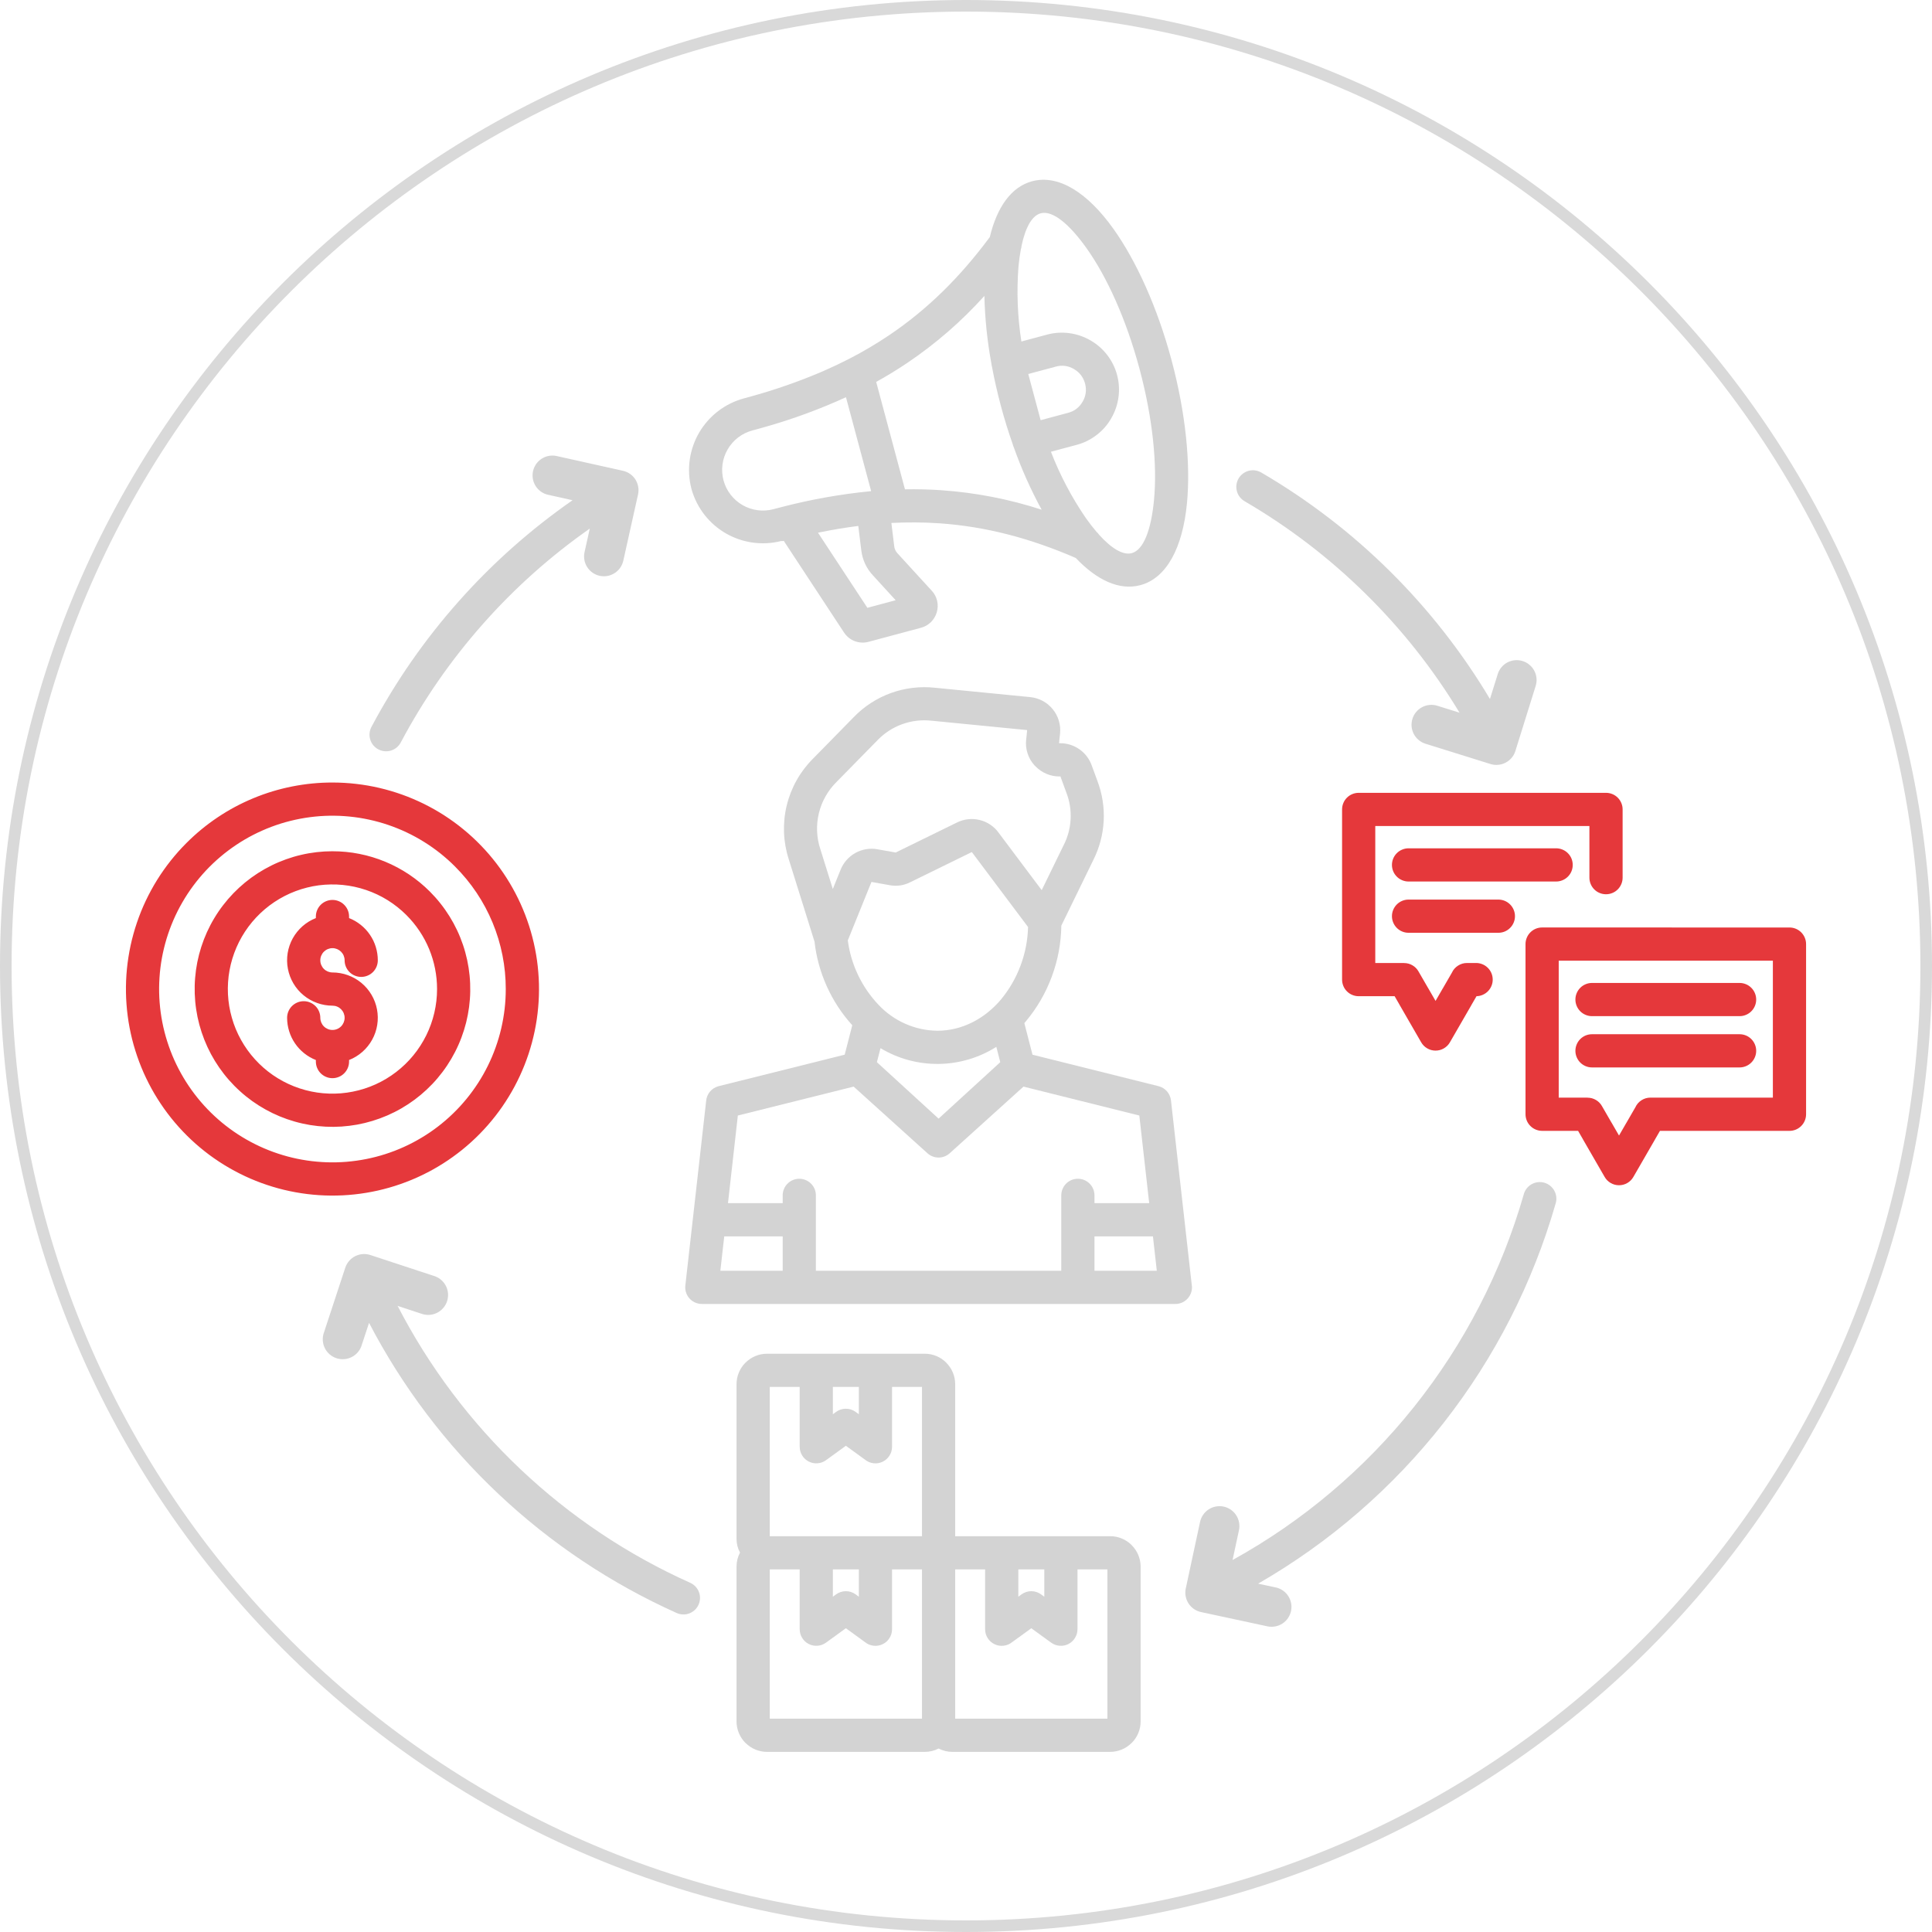 <svg xmlns="http://www.w3.org/2000/svg" xmlns:xlink="http://www.w3.org/1999/xlink" width="500" zoomAndPan="magnify" viewBox="0 0 375 375" height="500" preserveAspectRatio="xMidYMid meet" version="1.0"><defs><clipPath id="aa5718b605"><path d="M 187.5 0 C 83.945 0 0 83.945 0 187.5 C 0 291.055 83.945 375 187.5 375 C 291.055 375 375 291.055 375 187.5 C 375 83.945 291.055 0 187.5 0 Z M 187.5 0 " clip-rule="nonzero"/></clipPath><clipPath id="6d148a6437"><path d="M 62 34.914 L 303 34.914 L 303 340.164 L 62 340.164 Z M 62 34.914 " clip-rule="nonzero"/></clipPath><clipPath id="3b41879c96"><path d="M 24.305 151 L 350.555 151 L 350.555 233 L 24.305 233 Z M 24.305 151 " clip-rule="nonzero"/></clipPath></defs><g clip-path="url(#aa5718b605)"><path stroke-linecap="butt" transform="matrix(0.75, 0, 0, 0.75, 0, 0)" fill="none" stroke-linejoin="miter" d="M 250 0 C 111.927 0 -0 111.927 -0 250 C -0 388.073 111.927 500 250 500 C 388.073 500 500 388.073 500 250 C 500 111.927 388.073 0 250 0 Z M 250 0 " stroke="#d9d9d9" stroke-width="6" stroke-opacity="1" stroke-miterlimit="4"/></g><g clip-path="url(#6d148a6437)"><path fill="#d3d3d3" d="M 77.836 144.023 C 77.641 144.418 77.383 144.754 77.051 145.039 C 76.723 145.324 76.352 145.535 75.934 145.672 C 75.52 145.805 75.094 145.852 74.66 145.812 C 74.227 145.777 73.816 145.656 73.43 145.449 C 73.047 145.246 72.715 144.973 72.441 144.637 C 72.168 144.297 71.969 143.918 71.848 143.5 C 71.727 143.082 71.691 142.656 71.742 142.223 C 71.793 141.789 71.93 141.383 72.145 141.004 C 76.812 132.246 82.438 124.152 89.027 116.73 C 95.617 109.309 102.988 102.766 111.133 97.094 L 106.352 96.031 C 105.855 95.914 105.402 95.711 104.988 95.418 C 104.578 95.121 104.234 94.762 103.965 94.332 C 103.695 93.902 103.516 93.438 103.426 92.938 C 103.34 92.438 103.352 91.941 103.461 91.445 C 103.57 90.953 103.77 90.496 104.059 90.078 C 104.348 89.664 104.707 89.316 105.133 89.043 C 105.559 88.766 106.02 88.582 106.52 88.488 C 107.02 88.398 107.516 88.402 108.012 88.508 L 120.914 91.379 C 121.41 91.488 121.871 91.691 122.289 91.984 C 122.707 92.277 123.055 92.637 123.328 93.066 C 123.605 93.5 123.785 93.965 123.875 94.469 C 123.965 94.973 123.953 95.473 123.844 95.973 L 120.973 108.871 C 120.855 109.367 120.652 109.82 120.359 110.234 C 120.066 110.645 119.703 110.988 119.273 111.258 C 118.844 111.527 118.379 111.707 117.879 111.797 C 117.383 111.883 116.883 111.871 116.387 111.762 C 115.895 111.652 115.438 111.453 115.02 111.164 C 114.605 110.875 114.258 110.516 113.984 110.09 C 113.707 109.664 113.523 109.203 113.43 108.703 C 113.34 108.203 113.344 107.707 113.449 107.211 L 114.477 102.598 C 106.824 107.961 99.898 114.145 93.707 121.145 C 87.516 128.148 82.223 135.773 77.836 144.023 Z M 70.227 261.031 C 70.156 261.281 70.059 261.523 69.938 261.754 C 69.816 261.98 69.676 262.199 69.512 262.398 C 69.348 262.602 69.164 262.785 68.965 262.949 C 68.762 263.113 68.547 263.254 68.316 263.375 C 68.086 263.496 67.848 263.594 67.598 263.668 C 67.352 263.738 67.094 263.789 66.836 263.809 C 66.578 263.832 66.32 263.828 66.062 263.797 C 65.805 263.766 65.551 263.711 65.305 263.629 C 65.059 263.547 64.82 263.441 64.598 263.312 C 64.371 263.184 64.16 263.035 63.965 262.863 C 63.77 262.691 63.594 262.504 63.438 262.297 C 63.277 262.09 63.145 261.871 63.031 261.637 C 62.918 261.402 62.828 261.16 62.766 260.906 C 62.703 260.656 62.664 260.398 62.652 260.141 C 62.641 259.883 62.652 259.625 62.691 259.367 C 62.73 259.109 62.797 258.859 62.887 258.617 L 67.016 246.062 C 67.176 245.578 67.426 245.141 67.758 244.75 C 68.094 244.363 68.488 244.051 68.945 243.82 C 69.402 243.59 69.887 243.457 70.398 243.418 C 70.91 243.379 71.41 243.441 71.895 243.602 L 84.449 247.73 C 84.918 247.906 85.34 248.16 85.707 248.496 C 86.078 248.836 86.371 249.227 86.59 249.68 C 86.805 250.129 86.93 250.605 86.965 251.105 C 86.996 251.602 86.934 252.09 86.777 252.566 C 86.621 253.043 86.383 253.469 86.059 253.852 C 85.734 254.234 85.352 254.543 84.91 254.777 C 84.469 255.008 83.996 255.152 83.5 255.203 C 83.004 255.254 82.512 255.211 82.031 255.07 L 77.176 253.473 C 80.234 259.391 83.762 265.008 87.766 270.328 C 91.766 275.648 96.184 280.594 101.02 285.172 C 105.855 289.746 111.043 293.887 116.574 297.59 C 122.109 301.293 127.914 304.504 133.988 307.23 C 134.375 307.406 134.711 307.648 135.004 307.957 C 135.293 308.266 135.512 308.617 135.664 309.016 C 135.816 309.41 135.883 309.82 135.871 310.246 C 135.859 310.672 135.766 311.074 135.594 311.465 C 135.422 311.852 135.18 312.191 134.871 312.484 C 134.566 312.773 134.215 312.996 133.816 313.152 C 133.422 313.305 133.012 313.375 132.586 313.363 C 132.164 313.355 131.758 313.266 131.367 313.094 C 124.992 310.234 118.898 306.863 113.09 302.984 C 107.277 299.102 101.828 294.766 96.746 289.973 C 91.66 285.18 87.012 279.996 82.797 274.422 C 78.582 268.848 74.859 262.961 71.633 256.766 Z M 247.652 308.125 C 248.148 308.238 248.605 308.438 249.023 308.73 C 249.438 309.02 249.785 309.379 250.059 309.809 C 250.332 310.234 250.516 310.699 250.609 311.199 C 250.699 311.699 250.695 312.199 250.59 312.695 C 250.484 313.191 250.285 313.652 250 314.07 C 249.715 314.492 249.359 314.84 248.934 315.121 C 248.508 315.398 248.047 315.586 247.547 315.684 C 247.047 315.781 246.551 315.781 246.051 315.68 L 233.129 312.902 C 232.629 312.797 232.168 312.598 231.746 312.309 C 231.324 312.02 230.973 311.66 230.695 311.23 C 230.414 310.801 230.23 310.336 230.137 309.832 C 230.043 309.328 230.047 308.828 230.156 308.328 L 232.93 295.406 C 233.035 294.906 233.234 294.445 233.523 294.023 C 233.812 293.602 234.172 293.25 234.602 292.973 C 235.031 292.691 235.496 292.504 236 292.41 C 236.504 292.32 237.008 292.324 237.508 292.43 C 238.008 292.535 238.469 292.734 238.891 293.023 C 239.312 293.312 239.664 293.672 239.941 294.102 C 240.223 294.531 240.406 295 240.5 295.5 C 240.594 296.004 240.59 296.508 240.484 297.008 L 239.238 302.801 C 242.633 300.922 245.926 298.883 249.121 296.684 C 252.316 294.484 255.395 292.133 258.355 289.629 C 261.32 287.125 264.152 284.484 266.855 281.703 C 269.559 278.918 272.121 276.012 274.539 272.98 C 276.953 269.945 279.219 266.801 281.328 263.547 C 283.434 260.289 285.379 256.938 287.156 253.492 C 288.938 250.047 290.543 246.52 291.977 242.918 C 293.406 239.312 294.66 235.645 295.734 231.918 C 295.836 231.492 296.016 231.102 296.277 230.746 C 296.539 230.395 296.859 230.105 297.238 229.883 C 297.617 229.66 298.023 229.523 298.461 229.465 C 298.898 229.41 299.328 229.445 299.75 229.562 C 300.172 229.684 300.555 229.883 300.895 230.16 C 301.238 230.438 301.512 230.77 301.715 231.156 C 301.922 231.547 302.043 231.961 302.078 232.398 C 302.117 232.836 302.062 233.262 301.926 233.68 C 300.82 237.527 299.531 241.309 298.059 245.031 C 296.59 248.754 294.945 252.395 293.125 255.961 C 291.305 259.523 289.316 262.992 287.164 266.363 C 285.008 269.734 282.699 272.996 280.23 276.148 C 277.762 279.297 275.148 282.324 272.391 285.223 C 269.633 288.121 266.742 290.883 263.719 293.504 C 260.695 296.125 257.555 298.594 254.293 300.914 C 251.031 303.234 247.664 305.391 244.199 307.387 L 247.652 308.129 Z M 290.703 130.848 C 290.855 130.355 291.098 129.918 291.426 129.523 C 291.75 129.129 292.141 128.812 292.594 128.574 C 293.051 128.34 293.531 128.195 294.039 128.148 C 294.551 128.102 295.051 128.156 295.539 128.309 C 296.027 128.461 296.469 128.699 296.859 129.027 C 297.254 129.355 297.57 129.746 297.809 130.199 C 298.047 130.652 298.188 131.133 298.234 131.645 C 298.281 132.152 298.227 132.652 298.074 133.141 L 294.137 145.758 C 293.988 146.246 293.746 146.688 293.418 147.082 C 293.09 147.473 292.699 147.789 292.246 148.027 C 291.793 148.266 291.312 148.406 290.805 148.453 C 290.293 148.5 289.793 148.449 289.305 148.297 L 276.688 144.359 C 276.199 144.207 275.758 143.965 275.367 143.637 C 274.973 143.312 274.656 142.922 274.418 142.469 C 274.18 142.016 274.039 141.531 273.992 141.023 C 273.945 140.512 274 140.016 274.152 139.523 C 274.305 139.035 274.543 138.594 274.871 138.203 C 275.199 137.809 275.59 137.492 276.043 137.254 C 276.496 137.016 276.977 136.875 277.488 136.828 C 277.996 136.781 278.496 136.836 278.984 136.988 L 283.297 138.332 C 278.172 129.867 272.086 122.164 265.035 115.227 C 257.984 108.285 250.188 102.32 241.645 97.328 C 241.266 97.121 240.938 96.844 240.668 96.504 C 240.395 96.164 240.203 95.781 240.086 95.363 C 239.969 94.945 239.938 94.52 239.996 94.086 C 240.051 93.656 240.188 93.25 240.406 92.875 C 240.629 92.5 240.91 92.184 241.258 91.922 C 241.609 91.66 241.992 91.477 242.414 91.371 C 242.84 91.27 243.266 91.25 243.695 91.316 C 244.125 91.387 244.523 91.535 244.895 91.766 C 249.434 94.418 253.793 97.352 257.965 100.555 C 262.137 103.758 266.09 107.211 269.824 110.914 C 273.562 114.617 277.051 118.543 280.293 122.684 C 283.535 126.828 286.504 131.156 289.199 135.672 L 290.707 130.848 Z M 173.145 269.203 L 173.145 280.816 C 173.145 281.438 172.98 282.008 172.648 282.535 C 172.32 283.059 171.871 283.457 171.312 283.723 C 170.754 283.992 170.164 284.09 169.547 284.016 C 168.93 283.941 168.379 283.711 167.898 283.32 L 164.184 280.625 L 160.328 283.422 C 159.84 283.777 159.293 283.977 158.688 284.023 C 158.086 284.07 157.516 283.957 156.977 283.684 C 156.438 283.406 156.012 283.012 155.695 282.496 C 155.379 281.98 155.223 281.422 155.223 280.816 L 155.215 280.816 L 155.215 269.203 L 149.41 269.203 L 149.41 298.176 L 178.957 298.176 L 178.957 269.203 Z M 161.66 269.203 L 166.703 269.203 L 166.703 274.5 L 166.07 274.043 C 165.789 273.84 165.488 273.688 165.156 273.582 C 164.828 273.48 164.492 273.43 164.148 273.434 C 163.805 273.438 163.469 273.492 163.141 273.605 C 162.816 273.715 162.516 273.875 162.238 274.082 L 161.66 274.504 Z M 143.637 301.355 C 143.188 300.531 142.965 299.648 142.961 298.711 L 142.961 268.664 C 142.961 267.883 143.113 267.129 143.414 266.406 C 143.715 265.684 144.141 265.043 144.695 264.492 L 144.703 264.496 C 145.254 263.941 145.891 263.516 146.613 263.211 C 147.336 262.91 148.09 262.758 148.871 262.758 L 179.492 262.758 C 180.277 262.758 181.031 262.906 181.754 263.207 C 182.477 263.508 183.113 263.934 183.668 264.488 L 183.668 264.504 C 184.223 265.055 184.648 265.691 184.949 266.41 C 185.25 267.133 185.398 267.883 185.402 268.664 L 185.402 298.176 L 215.484 298.176 C 216.27 298.176 217.023 298.324 217.746 298.625 C 218.469 298.926 219.109 299.352 219.66 299.906 L 219.66 299.922 C 220.215 300.473 220.641 301.105 220.941 301.828 C 221.242 302.551 221.395 303.301 221.395 304.082 L 221.395 334.129 C 221.395 334.914 221.242 335.664 220.945 336.391 C 220.645 337.113 220.215 337.75 219.66 338.305 L 219.656 338.297 C 219.102 338.852 218.465 339.281 217.742 339.582 C 217.02 339.883 216.27 340.035 215.484 340.039 L 184.863 340.039 C 183.914 340.039 183.02 339.82 182.18 339.387 C 181.336 339.82 180.441 340.039 179.492 340.039 L 148.871 340.039 C 148.09 340.035 147.336 339.883 146.613 339.582 C 145.891 339.281 145.254 338.852 144.703 338.297 L 144.695 338.305 C 144.141 337.75 143.715 337.113 143.414 336.391 C 143.113 335.664 142.961 334.914 142.961 334.129 L 142.961 304.082 C 142.961 303.117 143.188 302.207 143.637 301.355 Z M 173.145 304.617 L 173.145 316.234 C 173.145 316.855 172.98 317.43 172.648 317.953 C 172.32 318.477 171.871 318.875 171.312 319.141 C 170.754 319.41 170.164 319.508 169.547 319.434 C 168.93 319.363 168.379 319.129 167.898 318.738 L 164.184 316.039 L 160.328 318.836 C 159.836 319.191 159.293 319.391 158.688 319.438 C 158.086 319.484 157.516 319.371 156.977 319.098 C 156.438 318.824 156.012 318.426 155.695 317.91 C 155.379 317.395 155.223 316.836 155.223 316.23 L 155.215 316.23 L 155.215 304.617 L 149.41 304.617 L 149.41 333.59 L 178.957 333.59 L 178.957 304.617 Z M 161.66 304.617 L 161.66 309.918 L 162.242 309.5 C 162.516 309.293 162.816 309.133 163.145 309.02 C 163.469 308.91 163.805 308.852 164.152 308.848 C 164.496 308.844 164.832 308.895 165.16 309 C 165.488 309.105 165.793 309.258 166.074 309.461 L 166.703 309.918 L 166.703 304.617 Z M 197.656 304.617 L 197.656 309.918 L 198.285 309.461 C 198.566 309.258 198.871 309.105 199.199 309 C 199.527 308.895 199.863 308.844 200.207 308.848 C 200.555 308.852 200.891 308.91 201.215 309.02 C 201.543 309.133 201.844 309.293 202.117 309.5 L 202.699 309.918 L 202.699 304.617 Z M 209.141 304.617 L 209.141 316.234 L 209.137 316.234 C 209.137 316.84 208.977 317.398 208.66 317.914 C 208.348 318.43 207.918 318.824 207.379 319.102 C 206.84 319.375 206.27 319.488 205.668 319.441 C 205.066 319.395 204.52 319.195 204.031 318.84 L 200.176 316.043 L 196.461 318.738 C 195.977 319.129 195.426 319.363 194.809 319.434 C 194.191 319.508 193.605 319.41 193.043 319.141 C 192.484 318.875 192.039 318.477 191.707 317.953 C 191.375 317.43 191.211 316.855 191.211 316.234 L 191.211 304.621 L 185.402 304.621 L 185.402 333.594 L 214.949 333.594 L 214.949 304.617 Z M 198.25 66.285 L 203.254 64.941 C 204.672 64.566 206.105 64.473 207.562 64.668 C 209.016 64.863 210.375 65.328 211.645 66.062 L 211.652 66.07 L 211.652 66.062 C 212.926 66.793 214.012 67.742 214.91 68.906 C 215.805 70.07 216.445 71.359 216.824 72.777 L 216.824 72.785 C 217.203 74.203 217.293 75.637 217.098 77.09 C 216.902 78.539 216.438 79.902 215.703 81.168 L 215.695 81.176 L 215.703 81.18 C 214.973 82.453 214.023 83.535 212.859 84.43 C 211.695 85.324 210.406 85.965 208.988 86.344 L 203.984 87.684 C 205.75 92.25 208.016 96.551 210.785 100.586 C 211.469 101.547 212.148 102.422 212.812 103.203 C 213.012 103.379 213.184 103.574 213.328 103.789 C 215.754 106.473 217.98 107.816 219.68 107.363 C 221.957 106.75 223.441 102.855 223.992 97.051 C 224.637 90.273 223.77 81.316 221.227 71.773 C 221.191 71.664 221.164 71.559 221.141 71.449 C 218.57 61.918 214.848 53.723 210.898 48.176 C 207.516 43.426 204.281 40.789 202.004 41.402 C 200.305 41.855 199.047 44.137 198.289 47.676 C 198.27 47.934 198.219 48.184 198.141 48.43 C 197.953 49.438 197.801 50.535 197.688 51.715 C 197.309 56.594 197.496 61.453 198.25 66.289 Z M 196.797 86.875 C 198.273 91.035 200.07 95.055 202.184 98.93 C 195.848 96.875 189.355 95.613 182.707 95.152 C 180.387 94.992 178.035 94.934 175.652 94.977 L 170.066 74.129 C 172.156 72.973 174.16 71.746 176.09 70.449 C 181.613 66.727 186.609 62.387 191.07 57.438 C 191.176 61.855 191.629 66.234 192.43 70.578 C 192.445 70.77 192.48 70.961 192.531 71.145 L 192.547 71.211 C 193.012 73.691 193.586 76.227 194.273 78.797 L 194.277 78.812 C 194.969 81.391 195.742 83.879 196.582 86.266 L 196.598 86.328 C 196.648 86.516 196.715 86.695 196.797 86.871 Z M 204.918 71.16 C 206.156 70.828 207.328 70.984 208.438 71.621 L 208.438 71.629 C 209.504 72.238 210.215 73.137 210.57 74.312 C 210.59 74.402 210.613 74.488 210.641 74.57 C 210.922 75.766 210.758 76.895 210.145 77.957 L 210.141 77.957 C 209.504 79.07 208.566 79.793 207.328 80.125 L 201.988 81.559 L 199.586 72.594 L 204.922 71.164 Z M 200.34 35.18 C 205.492 33.801 211.148 37.441 216.137 44.449 C 220.531 50.625 224.637 59.609 227.406 69.941 L 227.41 69.961 C 230.172 80.277 231.109 90.105 230.391 97.652 C 229.574 106.211 226.496 112.199 221.344 113.578 C 217.289 114.664 212.914 112.633 208.805 108.301 C 199.988 104.484 191.383 102.195 182.285 101.57 C 179.195 101.363 176.105 101.344 173.016 101.508 L 173.559 105.953 C 173.609 106.516 173.828 107 174.215 107.41 L 180.855 114.664 C 181.375 115.223 181.723 115.875 181.898 116.621 C 182.066 117.367 182.043 118.109 181.828 118.848 C 181.609 119.582 181.23 120.219 180.684 120.758 L 180.625 120.812 C 180.09 121.316 179.465 121.664 178.754 121.852 L 168.594 124.574 C 168.148 124.695 167.695 124.746 167.234 124.723 C 166.773 124.703 166.328 124.605 165.898 124.441 C 165.469 124.277 165.074 124.051 164.715 123.758 C 164.359 123.469 164.055 123.129 163.805 122.742 L 152.121 104.969 L 151.953 105.016 L 151.609 105.016 C 150.715 105.238 149.809 105.379 148.887 105.43 C 147.965 105.48 147.047 105.445 146.133 105.32 C 145.219 105.195 144.328 104.984 143.453 104.688 C 142.582 104.391 141.742 104.016 140.941 103.559 C 140.141 103.102 139.391 102.57 138.691 101.969 C 137.992 101.367 137.359 100.703 136.785 99.98 C 136.215 99.258 135.719 98.484 135.293 97.664 C 134.871 96.844 134.531 95.992 134.27 95.109 C 134.227 94.98 134.191 94.848 134.164 94.715 C 133.941 93.812 133.805 92.895 133.758 91.961 C 133.711 91.031 133.754 90.102 133.887 89.18 C 134.02 88.258 134.242 87.355 134.551 86.473 C 134.859 85.594 135.246 84.75 135.719 83.945 C 136.191 83.141 136.738 82.391 137.355 81.691 C 137.973 80.992 138.652 80.359 139.395 79.793 C 140.133 79.227 140.922 78.738 141.758 78.324 C 142.594 77.91 143.461 77.582 144.363 77.336 L 144.887 77.195 L 144.91 77.188 L 145.41 77.051 L 145.453 77.039 L 145.812 76.938 L 145.93 76.906 C 150.469 75.648 154.906 74.102 159.246 72.266 L 159.309 72.234 L 159.391 72.203 L 159.68 72.078 L 159.836 72.008 L 159.98 71.945 L 160.023 71.926 C 161.629 71.227 163.18 70.488 164.684 69.715 C 164.785 69.656 164.891 69.605 164.996 69.555 C 167.59 68.219 170.094 66.734 172.516 65.109 C 180.078 60.023 186.391 53.734 192.117 46.023 C 193.512 40.211 196.281 36.266 200.34 35.176 Z M 169.09 95.336 L 164.203 77.102 C 159.164 79.402 153.984 81.309 148.66 82.824 L 148.473 82.875 L 148.098 82.984 L 147.914 83.035 L 147.727 83.09 L 147.688 83.102 L 147.539 83.141 L 147.16 83.246 L 147.102 83.266 L 146.594 83.402 L 146.582 83.406 L 146.574 83.406 L 146.023 83.555 C 145.523 83.691 145.039 83.871 144.574 84.102 C 144.109 84.332 143.672 84.605 143.258 84.922 C 142.848 85.238 142.469 85.594 142.129 85.984 C 141.785 86.375 141.484 86.793 141.227 87.246 C 140.965 87.695 140.754 88.164 140.586 88.656 C 140.418 89.148 140.301 89.652 140.234 90.168 C 140.164 90.68 140.148 91.199 140.184 91.715 C 140.215 92.234 140.301 92.742 140.434 93.246 C 140.57 93.746 140.754 94.23 140.984 94.695 C 141.215 95.16 141.488 95.598 141.805 96.008 C 142.121 96.418 142.477 96.793 142.867 97.137 C 143.258 97.477 143.676 97.777 144.125 98.039 C 144.574 98.297 145.047 98.512 145.539 98.676 C 146.027 98.844 146.531 98.961 147.047 99.031 C 147.559 99.098 148.078 99.117 148.594 99.082 C 149.113 99.051 149.621 98.969 150.125 98.836 L 150.129 98.836 L 150.316 98.785 L 150.438 98.75 L 150.504 98.734 L 150.691 98.684 C 150.945 98.617 151.199 98.551 151.449 98.488 L 151.637 98.438 C 157.336 96.949 163.113 95.918 168.977 95.344 L 169.012 95.34 L 169.086 95.332 Z M 166.594 102.086 C 164.051 102.406 161.441 102.844 158.77 103.395 L 168.359 117.977 L 173.848 116.504 L 169.484 111.734 C 168.16 110.324 167.387 108.656 167.164 106.73 L 166.594 102.082 Z M 199.547 179.938 L 188.66 165.422 L 188.637 165.395 C 188.621 165.395 188.602 165.398 188.586 165.406 L 176.672 171.242 C 175.41 171.875 174.086 172.066 172.699 171.816 L 169.195 171.191 C 169.18 171.188 169.16 171.188 169.145 171.191 C 169.145 171.191 169.145 171.199 169.133 171.223 L 164.559 182.531 C 164.867 184.875 165.527 187.109 166.543 189.242 C 167.559 191.371 168.879 193.297 170.5 195.012 C 171.984 196.594 173.719 197.828 175.703 198.707 C 177.688 199.582 179.766 200.039 181.938 200.066 C 186.715 200.066 191.066 197.773 194.242 194.059 C 195.891 192.07 197.172 189.863 198.078 187.445 C 198.988 185.023 199.477 182.523 199.547 179.938 Z M 158.098 182.773 C 158.441 185.797 159.238 188.691 160.488 191.461 C 161.742 194.234 163.387 196.746 165.426 199 L 163.953 204.715 L 139.488 210.824 C 139.164 210.906 138.855 211.039 138.57 211.215 C 138.281 211.395 138.031 211.613 137.812 211.871 C 137.594 212.129 137.422 212.414 137.293 212.727 C 137.164 213.039 137.086 213.363 137.062 213.699 L 134.527 236.195 C 134.504 236.328 134.488 236.461 134.48 236.594 L 133.023 249.523 C 132.977 249.949 133.012 250.367 133.133 250.773 C 133.25 251.184 133.445 251.555 133.711 251.891 C 133.977 252.223 134.297 252.492 134.672 252.695 C 135.047 252.902 135.445 253.027 135.867 253.074 C 135.984 253.086 136.102 253.094 136.223 253.094 L 136.223 253.098 L 228.137 253.098 C 228.562 253.098 228.973 253.02 229.371 252.855 C 229.766 252.691 230.113 252.457 230.414 252.156 C 230.719 251.852 230.949 251.504 231.113 251.109 C 231.277 250.715 231.359 250.305 231.359 249.875 C 231.359 249.688 231.344 249.504 231.309 249.316 L 229.875 236.594 C 229.867 236.461 229.855 236.328 229.832 236.199 L 227.285 213.594 C 227.25 213.27 227.164 212.953 227.031 212.652 C 226.898 212.352 226.727 212.078 226.512 211.828 C 226.293 211.582 226.047 211.371 225.766 211.199 C 225.484 211.027 225.188 210.902 224.867 210.824 L 200.406 204.715 L 198.824 198.582 C 198.922 198.469 199.023 198.352 199.121 198.238 C 201.301 195.629 202.98 192.73 204.16 189.543 C 205.34 186.355 205.953 183.062 206.004 179.664 L 212.23 166.891 C 212.82 165.711 213.285 164.484 213.621 163.211 C 213.957 161.938 214.156 160.641 214.227 159.324 C 214.293 158.008 214.223 156.695 214.02 155.395 C 213.812 154.094 213.477 152.824 213.012 151.59 L 211.883 148.516 C 211.652 147.891 211.336 147.316 210.934 146.789 C 210.527 146.262 210.051 145.809 209.508 145.43 C 208.965 145.047 208.375 144.758 207.742 144.559 C 207.105 144.359 206.457 144.258 205.793 144.258 L 205.625 144.258 C 205.613 144.258 205.609 144.258 205.602 144.262 L 205.59 144.25 C 205.57 144.23 205.57 144.25 205.566 144.238 C 205.609 143.641 205.684 143.008 205.754 142.41 C 205.797 141.988 205.801 141.562 205.762 141.137 C 205.723 140.711 205.641 140.297 205.52 139.887 C 205.398 139.477 205.234 139.082 205.035 138.707 C 204.836 138.328 204.602 137.977 204.328 137.645 C 204.059 137.316 203.758 137.016 203.43 136.742 C 203.098 136.473 202.746 136.234 202.371 136.035 C 201.992 135.836 201.602 135.672 201.191 135.551 C 200.781 135.426 200.363 135.344 199.941 135.305 L 181.516 133.496 C 180.059 133.336 178.605 133.34 177.152 133.516 C 175.699 133.688 174.285 134.023 172.91 134.523 C 171.535 135.023 170.234 135.672 169.008 136.473 C 167.781 137.273 166.664 138.199 165.652 139.258 L 157.809 147.254 C 157.184 147.875 156.605 148.539 156.07 149.242 C 155.539 149.945 155.055 150.68 154.625 151.449 C 154.191 152.219 153.816 153.016 153.492 153.836 C 153.172 154.656 152.906 155.496 152.699 156.355 C 152.492 157.211 152.344 158.078 152.258 158.957 C 152.172 159.836 152.145 160.715 152.176 161.594 C 152.211 162.477 152.305 163.352 152.457 164.219 C 152.613 165.09 152.824 165.941 153.098 166.781 L 158.098 182.777 Z M 193.793 161.57 C 193.344 160.965 192.801 160.457 192.172 160.039 C 191.543 159.625 190.863 159.328 190.129 159.152 C 189.395 158.977 188.652 158.93 187.902 159.012 C 187.156 159.098 186.441 159.305 185.766 159.637 L 173.844 165.477 C 173.828 165.477 173.848 165.473 173.809 165.465 L 170.305 164.844 C 169.574 164.711 168.844 164.707 168.109 164.828 C 167.375 164.953 166.684 165.191 166.035 165.555 C 165.387 165.914 164.812 166.371 164.324 166.93 C 163.832 167.484 163.445 168.109 163.168 168.797 L 161.648 172.555 L 159.242 164.863 C 158.863 163.73 158.648 162.57 158.598 161.383 C 158.547 160.191 158.66 159.016 158.941 157.859 C 159.219 156.699 159.648 155.602 160.238 154.566 C 160.824 153.527 161.543 152.594 162.391 151.758 L 170.234 143.766 C 170.91 143.051 171.656 142.426 172.48 141.883 C 173.301 141.344 174.176 140.906 175.102 140.57 C 176.023 140.234 176.977 140.008 177.953 139.895 C 178.93 139.781 179.906 139.781 180.887 139.895 L 199.309 141.703 C 199.34 141.703 199.336 141.695 199.344 141.703 C 199.367 141.715 199.316 141.699 199.344 141.73 C 199.359 141.75 199.355 141.719 199.359 141.734 C 199.336 142.316 199.234 142.984 199.176 143.574 C 199.074 144.484 199.168 145.375 199.453 146.242 C 199.738 147.113 200.188 147.887 200.805 148.562 C 200.883 148.645 200.961 148.727 201.047 148.801 C 201.652 149.41 202.352 149.883 203.145 150.211 C 203.938 150.543 204.762 150.707 205.621 150.711 L 205.793 150.711 C 205.828 150.711 205.82 150.688 205.832 150.695 C 205.844 150.703 205.828 150.707 205.84 150.738 L 206.965 153.812 C 207.617 155.48 207.895 157.211 207.805 159 C 207.711 160.793 207.258 162.484 206.438 164.078 L 202.195 172.777 L 193.793 161.578 Z M 193.387 203.195 L 194.152 206.168 L 182.18 217.125 L 170.203 206.168 L 170.906 203.449 C 171.754 203.957 172.629 204.406 173.539 204.793 C 174.445 205.18 175.379 205.504 176.332 205.762 C 177.285 206.02 178.25 206.211 179.23 206.336 C 180.211 206.461 181.195 206.52 182.184 206.508 C 183.168 206.496 184.152 206.418 185.129 206.27 C 186.105 206.125 187.066 205.91 188.016 205.629 C 188.961 205.352 189.883 205.008 190.785 204.598 C 191.684 204.191 192.551 203.723 193.387 203.195 Z M 141.301 233.531 L 143.215 216.523 L 165.695 210.91 L 180.016 223.844 C 180.312 224.113 180.645 224.316 181.016 224.461 C 181.387 224.605 181.773 224.68 182.172 224.68 C 182.57 224.68 182.957 224.609 183.328 224.465 C 183.703 224.324 184.035 224.117 184.332 223.852 L 198.66 210.91 L 221.141 216.523 L 223.059 233.531 L 212.438 233.531 L 212.438 232.02 C 212.438 231.59 212.355 231.18 212.191 230.785 C 212.027 230.391 211.797 230.043 211.492 229.738 C 211.191 229.438 210.844 229.203 210.449 229.039 C 210.051 228.879 209.641 228.797 209.215 228.797 C 208.785 228.797 208.375 228.879 207.98 229.039 C 207.586 229.203 207.238 229.438 206.938 229.738 C 206.633 230.043 206.402 230.391 206.238 230.785 C 206.074 231.18 205.992 231.59 205.992 232.02 L 205.992 246.652 L 158.363 246.652 L 158.363 232.02 C 158.363 231.594 158.281 231.18 158.117 230.785 C 157.953 230.391 157.723 230.043 157.418 229.742 C 157.117 229.438 156.77 229.207 156.375 229.043 C 155.98 228.879 155.57 228.797 155.141 228.797 C 154.715 228.797 154.305 228.879 153.906 229.043 C 153.512 229.207 153.164 229.438 152.863 229.742 C 152.559 230.043 152.328 230.391 152.164 230.785 C 152 231.18 151.918 231.594 151.918 232.02 L 151.918 233.531 Z M 151.922 239.977 L 151.922 246.652 L 139.82 246.652 L 140.574 239.977 Z M 212.438 246.652 L 212.438 239.977 L 223.785 239.977 L 224.535 246.652 Z M 212.438 246.652 " fill-opacity="1" fill-rule="evenodd"/></g><g clip-path="url(#3b41879c96)"><path fill="#e5383b" d="M 286.438 186.918 C 286.863 186.906 287.277 186.98 287.676 187.133 C 288.074 187.289 288.426 187.512 288.738 187.809 C 289.047 188.102 289.285 188.445 289.461 188.836 C 289.633 189.227 289.723 189.637 289.734 190.062 C 289.746 190.492 289.672 190.902 289.52 191.301 C 289.363 191.699 289.141 192.055 288.844 192.363 C 288.551 192.672 288.207 192.914 287.816 193.086 C 287.426 193.262 287.016 193.352 286.59 193.363 L 285.605 195.062 L 285.609 195.066 L 281.422 202.32 C 281.133 202.82 280.738 203.211 280.234 203.5 C 279.734 203.785 279.195 203.926 278.617 203.922 C 278.043 203.918 277.504 203.77 277.008 203.477 C 276.508 203.184 276.121 202.785 275.836 202.285 L 271.672 195.066 C 271.637 195.008 271.605 194.945 271.574 194.887 L 270.695 193.363 L 263.719 193.363 C 263.289 193.363 262.879 193.281 262.484 193.117 C 262.09 192.953 261.742 192.723 261.438 192.418 C 261.137 192.117 260.902 191.77 260.742 191.375 C 260.578 190.977 260.496 190.566 260.496 190.141 L 260.496 157.109 C 260.496 156.68 260.578 156.27 260.742 155.875 C 260.902 155.48 261.137 155.133 261.438 154.828 C 261.742 154.527 262.09 154.293 262.484 154.133 C 262.879 153.969 263.289 153.887 263.719 153.887 L 311.727 153.887 C 312.152 153.887 312.566 153.969 312.961 154.133 C 313.355 154.293 313.703 154.527 314.004 154.828 C 314.309 155.133 314.539 155.48 314.703 155.875 C 314.867 156.27 314.949 156.68 314.949 157.109 L 314.949 170.352 C 314.949 170.781 314.867 171.191 314.703 171.586 C 314.539 171.98 314.309 172.328 314.004 172.633 C 313.703 172.934 313.355 173.168 312.961 173.328 C 312.566 173.492 312.152 173.574 311.727 173.574 C 311.301 173.574 310.887 173.492 310.492 173.328 C 310.098 173.168 309.75 172.934 309.449 172.633 C 309.145 172.328 308.914 171.98 308.75 171.586 C 308.586 171.191 308.504 170.781 308.504 170.352 L 308.504 160.332 L 266.941 160.332 L 266.941 186.918 L 272.543 186.918 L 272.543 186.93 C 273.117 186.93 273.652 187.074 274.148 187.363 C 274.645 187.648 275.039 188.043 275.324 188.543 L 277.133 191.676 C 277.168 191.73 277.203 191.785 277.234 191.84 L 278.641 194.277 L 280.047 191.84 L 280.051 191.844 L 281.809 188.801 C 282.07 188.227 282.469 187.77 283 187.43 C 283.531 187.086 284.109 186.918 284.742 186.918 Z M 64.531 151.887 C 65.297 151.887 66.062 151.91 66.824 151.953 C 67.59 151.996 68.352 152.062 69.113 152.152 C 69.871 152.238 70.629 152.348 71.383 152.477 C 72.137 152.609 72.887 152.762 73.633 152.934 C 74.379 153.109 75.117 153.305 75.852 153.52 C 76.586 153.734 77.316 153.973 78.035 154.23 C 78.758 154.488 79.469 154.766 80.176 155.066 C 80.879 155.363 81.574 155.684 82.262 156.02 C 82.949 156.359 83.625 156.719 84.289 157.094 C 84.957 157.473 85.609 157.867 86.254 158.281 C 86.898 158.699 87.527 159.129 88.148 159.582 C 88.766 160.031 89.371 160.5 89.961 160.988 C 90.555 161.473 91.133 161.973 91.695 162.492 C 92.258 163.012 92.805 163.547 93.336 164.098 C 93.871 164.645 94.387 165.211 94.887 165.789 C 95.387 166.371 95.867 166.965 96.336 167.57 C 96.801 168.18 97.25 168.797 97.68 169.43 C 98.109 170.062 98.523 170.707 98.914 171.363 C 99.309 172.023 99.684 172.688 100.039 173.367 C 100.395 174.047 100.73 174.734 101.047 175.43 C 101.363 176.129 101.656 176.832 101.934 177.547 C 102.207 178.262 102.465 178.984 102.699 179.711 C 102.934 180.441 103.145 181.176 103.336 181.914 C 103.531 182.656 103.699 183.402 103.848 184.152 C 104 184.902 104.125 185.66 104.234 186.418 C 104.34 187.176 104.422 187.934 104.484 188.699 C 104.547 189.461 104.59 190.227 104.609 190.992 C 104.625 191.754 104.625 192.52 104.598 193.285 C 104.574 194.051 104.527 194.816 104.457 195.578 C 104.391 196.34 104.297 197.098 104.188 197.855 C 104.074 198.613 103.941 199.367 103.785 200.117 C 103.629 200.867 103.453 201.609 103.254 202.352 C 103.055 203.09 102.836 203.82 102.598 204.551 C 102.355 205.277 102.098 205.996 101.816 206.707 C 101.535 207.418 101.23 208.121 100.91 208.816 C 100.59 209.512 100.246 210.195 99.887 210.871 C 99.527 211.547 99.145 212.211 98.746 212.863 C 98.348 213.52 97.93 214.16 97.496 214.789 C 97.059 215.418 96.605 216.035 96.137 216.637 C 95.664 217.242 95.176 217.832 94.672 218.406 C 94.168 218.98 93.648 219.543 93.109 220.09 C 92.574 220.633 92.023 221.164 91.453 221.68 C 90.887 222.191 90.305 222.688 89.711 223.172 C 89.113 223.652 88.504 224.113 87.883 224.559 C 87.262 225.008 86.625 225.434 85.98 225.844 C 85.332 226.254 84.676 226.645 84.008 227.016 C 83.336 227.387 82.66 227.738 81.969 228.074 C 81.281 228.406 80.582 228.719 79.875 229.012 C 79.168 229.305 78.453 229.578 77.73 229.828 C 77.008 230.082 76.277 230.312 75.539 230.523 C 74.805 230.73 74.062 230.922 73.316 231.09 C 72.57 231.258 71.82 231.402 71.062 231.527 C 70.309 231.652 69.551 231.754 68.789 231.836 C 68.027 231.918 67.266 231.977 66.5 232.016 C 65.734 232.051 64.973 232.066 64.207 232.062 C 63.441 232.055 62.676 232.027 61.91 231.977 C 61.148 231.926 60.387 231.855 59.625 231.762 C 58.867 231.668 58.109 231.551 57.355 231.414 C 56.605 231.277 55.855 231.121 55.109 230.941 C 54.367 230.762 53.629 230.559 52.895 230.336 C 52.164 230.113 51.438 229.871 50.719 229.609 C 50 229.344 49.289 229.059 48.59 228.758 C 47.887 228.453 47.191 228.129 46.508 227.781 C 45.824 227.438 45.152 227.074 44.488 226.691 C 43.828 226.309 43.176 225.91 42.535 225.488 C 41.895 225.07 41.27 224.629 40.652 224.176 C 40.039 223.719 39.438 223.246 38.848 222.754 C 38.262 222.266 37.688 221.758 37.129 221.234 C 36.57 220.711 36.027 220.172 35.5 219.617 C 34.973 219.062 34.461 218.496 33.965 217.91 C 33.469 217.328 32.992 216.73 32.531 216.117 C 32.07 215.508 31.625 214.883 31.203 214.246 C 30.777 213.609 30.371 212.965 29.98 212.305 C 29.594 211.645 29.223 210.973 28.875 210.293 C 28.523 209.609 28.195 208.922 27.883 208.223 C 27.574 207.52 27.285 206.812 27.016 206.098 C 26.746 205.379 26.496 204.656 26.27 203.926 C 26.039 203.195 25.832 202.461 25.645 201.715 C 25.461 200.973 25.297 200.227 25.152 199.477 C 25.008 198.723 24.887 197.969 24.789 197.207 C 24.688 196.449 24.609 195.688 24.555 194.926 C 24.496 194.16 24.461 193.398 24.449 192.633 C 24.438 191.867 24.445 191.102 24.477 190.336 C 24.508 189.57 24.562 188.809 24.637 188.047 C 24.715 187.285 24.809 186.527 24.93 185.77 C 25.047 185.012 25.188 184.262 25.348 183.512 C 25.512 182.766 25.691 182.023 25.898 181.285 C 26.102 180.547 26.328 179.816 26.574 179.09 C 26.82 178.363 27.086 177.648 27.371 176.938 C 27.66 176.23 27.965 175.527 28.293 174.836 C 28.621 174.145 28.969 173.461 29.336 172.789 C 29.699 172.117 30.086 171.457 30.488 170.809 C 30.895 170.156 31.316 169.52 31.758 168.895 C 32.199 168.266 32.656 167.656 33.133 167.055 C 33.609 166.457 34.102 165.871 34.609 165.297 C 35.121 164.727 35.645 164.172 36.188 163.629 C 38.047 161.766 40.07 160.102 42.258 158.637 C 44.445 157.172 46.754 155.938 49.188 154.93 C 51.617 153.922 54.125 153.164 56.707 152.652 C 59.289 152.141 61.898 151.883 64.531 151.887 Z M 67.754 206.051 L 67.754 205.746 C 68.227 205.562 68.68 205.336 69.113 205.07 C 69.547 204.805 69.957 204.504 70.336 204.168 C 70.719 203.832 71.07 203.469 71.387 203.07 C 71.707 202.676 71.988 202.254 72.234 201.809 C 72.48 201.363 72.688 200.898 72.852 200.418 C 73.016 199.938 73.141 199.445 73.219 198.945 C 73.301 198.441 73.336 197.938 73.328 197.43 C 73.32 196.922 73.27 196.418 73.176 195.918 C 73.082 195.418 72.945 194.93 72.766 194.453 C 72.586 193.977 72.367 193.52 72.109 193.082 C 71.848 192.645 71.555 192.23 71.227 191.844 C 70.895 191.457 70.535 191.102 70.145 190.777 C 69.75 190.453 69.336 190.164 68.895 189.914 C 68.453 189.66 67.992 189.449 67.512 189.277 C 67.035 189.102 66.547 188.973 66.043 188.887 C 65.543 188.797 65.039 188.754 64.531 188.754 C 64.219 188.754 63.918 188.691 63.629 188.574 C 63.34 188.453 63.086 188.285 62.863 188.062 C 62.641 187.84 62.473 187.586 62.352 187.297 C 62.23 187.008 62.172 186.707 62.172 186.395 C 62.172 186.082 62.23 185.781 62.352 185.492 C 62.473 185.203 62.641 184.949 62.863 184.727 C 63.086 184.508 63.34 184.336 63.629 184.215 C 63.918 184.098 64.219 184.035 64.531 184.035 C 64.844 184.035 65.145 184.098 65.434 184.215 C 65.723 184.336 65.977 184.508 66.199 184.727 C 66.418 184.949 66.59 185.203 66.711 185.492 C 66.828 185.781 66.891 186.082 66.891 186.395 C 66.891 186.824 66.969 187.234 67.133 187.629 C 67.297 188.023 67.531 188.371 67.832 188.676 C 68.133 188.977 68.484 189.211 68.879 189.371 C 69.273 189.535 69.684 189.617 70.109 189.617 C 70.539 189.617 70.949 189.535 71.344 189.371 C 71.738 189.211 72.086 188.977 72.391 188.676 C 72.691 188.371 72.926 188.023 73.09 187.629 C 73.25 187.234 73.332 186.824 73.332 186.395 C 73.332 185.512 73.203 184.648 72.941 183.801 C 72.684 182.957 72.305 182.168 71.805 181.438 C 71.309 180.707 70.715 180.066 70.023 179.516 C 69.332 178.961 68.574 178.523 67.754 178.199 L 67.754 177.898 C 67.754 177.469 67.672 177.059 67.508 176.664 C 67.344 176.27 67.109 175.922 66.809 175.621 C 66.508 175.316 66.16 175.086 65.762 174.922 C 65.367 174.758 64.957 174.676 64.531 174.676 C 64.102 174.676 63.691 174.758 63.297 174.922 C 62.902 175.086 62.555 175.316 62.25 175.621 C 61.949 175.922 61.719 176.27 61.555 176.664 C 61.391 177.059 61.309 177.469 61.309 177.898 L 61.309 178.199 C 60.836 178.387 60.379 178.613 59.945 178.875 C 59.512 179.141 59.102 179.441 58.719 179.777 C 58.336 180.113 57.988 180.48 57.668 180.875 C 57.348 181.273 57.066 181.691 56.82 182.137 C 56.574 182.582 56.367 183.047 56.203 183.527 C 56.039 184.008 55.914 184.5 55.832 185.004 C 55.754 185.508 55.719 186.012 55.723 186.52 C 55.73 187.031 55.781 187.535 55.879 188.035 C 55.973 188.535 56.109 189.023 56.289 189.5 C 56.469 189.973 56.688 190.434 56.945 190.871 C 57.203 191.309 57.5 191.723 57.828 192.109 C 58.16 192.496 58.52 192.852 58.914 193.176 C 59.305 193.5 59.723 193.789 60.164 194.039 C 60.605 194.293 61.066 194.504 61.547 194.676 C 62.023 194.852 62.516 194.98 63.016 195.066 C 63.516 195.156 64.023 195.199 64.531 195.199 C 64.844 195.199 65.145 195.258 65.434 195.379 C 65.723 195.496 65.977 195.668 66.199 195.887 C 66.418 196.109 66.59 196.363 66.711 196.652 C 66.828 196.941 66.891 197.242 66.891 197.555 C 66.891 197.867 66.828 198.168 66.711 198.457 C 66.59 198.746 66.418 199.004 66.199 199.223 C 65.977 199.445 65.723 199.617 65.434 199.734 C 65.145 199.855 64.844 199.914 64.531 199.914 C 64.219 199.914 63.918 199.855 63.629 199.734 C 63.34 199.613 63.086 199.445 62.863 199.223 C 62.641 199.004 62.473 198.746 62.352 198.457 C 62.234 198.168 62.172 197.867 62.172 197.555 C 62.172 197.129 62.09 196.719 61.926 196.324 C 61.766 195.926 61.531 195.578 61.23 195.277 C 60.926 194.977 60.578 194.742 60.184 194.578 C 59.789 194.414 59.379 194.332 58.949 194.332 C 58.523 194.332 58.113 194.414 57.719 194.578 C 57.324 194.742 56.973 194.977 56.672 195.277 C 56.371 195.578 56.137 195.926 55.973 196.324 C 55.809 196.719 55.727 197.129 55.727 197.555 C 55.73 198.441 55.859 199.305 56.121 200.148 C 56.379 200.992 56.758 201.781 57.258 202.512 C 57.754 203.242 58.348 203.883 59.039 204.434 C 59.73 204.984 60.484 205.426 61.309 205.75 L 61.309 206.051 C 61.309 206.477 61.391 206.891 61.555 207.285 C 61.719 207.68 61.949 208.027 62.25 208.328 C 62.555 208.633 62.902 208.863 63.297 209.027 C 63.691 209.191 64.102 209.273 64.531 209.273 C 64.957 209.273 65.367 209.191 65.762 209.027 C 66.16 208.863 66.508 208.633 66.809 208.328 C 67.109 208.027 67.344 207.68 67.508 207.285 C 67.672 206.891 67.754 206.477 67.754 206.051 Z M 64.531 165.227 C 63.508 165.227 62.488 165.285 61.473 165.402 C 60.457 165.52 59.453 165.691 58.457 165.926 C 57.461 166.156 56.484 166.445 55.52 166.789 C 54.559 167.133 53.617 167.531 52.699 167.984 C 51.785 168.438 50.895 168.941 50.035 169.492 C 49.176 170.047 48.352 170.648 47.562 171.297 C 46.773 171.945 46.023 172.637 45.312 173.371 C 44.602 174.105 43.934 174.879 43.312 175.691 C 42.688 176.5 42.113 177.344 41.59 178.223 C 41.062 179.098 40.59 180.004 40.168 180.934 C 39.746 181.867 39.379 182.816 39.066 183.793 C 38.754 184.766 38.496 185.754 38.297 186.754 C 38.098 187.758 37.957 188.77 37.875 189.789 C 37.789 190.805 37.766 191.828 37.797 192.848 C 37.832 193.871 37.922 194.887 38.074 195.898 C 38.223 196.91 38.43 197.906 38.695 198.895 C 38.961 199.883 39.281 200.852 39.656 201.801 C 40.031 202.754 40.461 203.68 40.941 204.582 C 41.426 205.484 41.957 206.355 42.539 207.195 C 43.121 208.035 43.746 208.84 44.422 209.609 C 45.094 210.375 45.812 211.105 46.57 211.789 C 47.324 212.477 48.121 213.117 48.949 213.715 C 49.781 214.309 50.645 214.855 51.539 215.352 C 52.43 215.848 53.352 216.293 54.293 216.684 C 55.238 217.074 56.203 217.41 57.188 217.691 C 58.168 217.973 59.164 218.195 60.172 218.363 C 61.184 218.527 62.195 218.637 63.219 218.688 C 64.238 218.738 65.258 218.73 66.281 218.664 C 67.301 218.594 68.312 218.469 69.316 218.289 C 70.324 218.105 71.316 217.863 72.293 217.566 C 73.273 217.27 74.23 216.918 75.168 216.512 C 76.105 216.105 77.02 215.648 77.902 215.137 C 78.789 214.625 79.641 214.066 80.465 213.457 C 81.285 212.848 82.066 212.195 82.812 211.496 C 83.559 210.797 84.266 210.059 84.926 209.277 C 85.586 208.496 86.203 207.684 86.77 206.832 C 87.336 205.984 87.855 205.102 88.32 204.195 C 88.789 203.285 89.203 202.352 89.562 201.395 C 89.922 200.438 90.227 199.465 90.477 198.473 C 90.723 197.48 90.914 196.477 91.047 195.465 C 91.18 194.453 91.258 193.434 91.273 192.41 C 91.289 191.391 91.25 190.371 91.148 189.352 C 91.047 188.336 90.891 187.328 90.676 186.328 C 90.457 185.328 90.188 184.344 89.859 183.375 C 89.531 182.41 89.148 181.461 88.711 180.539 C 88.273 179.613 87.785 178.719 87.246 177.852 C 86.703 176.98 86.117 176.148 85.48 175.348 C 84.848 174.547 84.168 173.785 83.445 173.062 C 82.203 171.816 80.852 170.707 79.395 169.73 C 77.934 168.754 76.391 167.93 74.77 167.258 C 73.145 166.586 71.473 166.078 69.75 165.738 C 68.027 165.395 66.285 165.227 64.531 165.23 Z M 78.887 177.617 C 78.34 177.07 77.762 176.555 77.152 176.07 C 76.543 175.586 75.91 175.141 75.254 174.73 C 74.594 174.32 73.914 173.949 73.211 173.617 C 72.512 173.285 71.793 172.996 71.059 172.746 C 70.32 172.496 69.574 172.289 68.816 172.125 C 68.059 171.961 67.293 171.844 66.52 171.766 C 65.75 171.691 64.973 171.656 64.199 171.672 C 63.422 171.684 62.648 171.738 61.879 171.84 C 61.109 171.941 60.348 172.086 59.598 172.277 C 58.844 172.465 58.105 172.695 57.379 172.969 C 56.652 173.242 55.941 173.555 55.254 173.91 C 54.562 174.266 53.895 174.656 53.25 175.09 C 52.605 175.52 51.984 175.984 51.395 176.488 C 50.801 176.988 50.242 177.523 49.711 178.09 C 49.18 178.656 48.684 179.25 48.219 179.875 C 47.758 180.5 47.332 181.145 46.945 181.816 C 46.555 182.488 46.207 183.184 45.898 183.895 C 45.59 184.605 45.324 185.332 45.098 186.074 C 44.871 186.816 44.691 187.57 44.551 188.336 C 44.41 189.098 44.316 189.867 44.266 190.641 C 44.215 191.418 44.207 192.191 44.246 192.965 C 44.285 193.742 44.367 194.512 44.492 195.277 C 44.621 196.043 44.789 196.801 45.004 197.547 C 45.215 198.293 45.469 199.023 45.766 199.742 C 46.062 200.457 46.402 201.156 46.777 201.832 C 47.156 202.512 47.57 203.168 48.02 203.797 C 48.473 204.43 48.961 205.031 49.48 205.605 C 50 206.184 50.555 206.727 51.137 207.238 C 51.719 207.75 52.332 208.227 52.969 208.668 C 53.609 209.109 54.27 209.512 54.953 209.879 C 55.637 210.246 56.34 210.57 57.062 210.855 C 57.785 211.141 58.52 211.383 59.27 211.586 C 60.02 211.785 60.777 211.945 61.547 212.059 C 62.312 212.172 63.086 212.242 63.859 212.266 C 64.637 212.293 65.41 212.273 66.184 212.211 C 66.957 212.148 67.723 212.039 68.484 211.887 C 69.246 211.738 69.996 211.543 70.734 211.305 C 71.477 211.066 72.199 210.789 72.906 210.469 C 73.613 210.148 74.297 209.789 74.965 209.391 C 75.629 208.992 76.27 208.555 76.887 208.082 C 77.5 207.609 78.09 207.105 78.645 206.566 C 79.203 206.027 79.73 205.457 80.223 204.855 C 80.715 204.258 81.172 203.629 81.59 202.977 C 82.012 202.324 82.395 201.652 82.738 200.957 C 83.082 200.262 83.383 199.547 83.645 198.816 C 83.906 198.086 84.125 197.344 84.301 196.586 C 84.477 195.832 84.609 195.066 84.699 194.297 C 84.789 193.523 84.832 192.75 84.832 191.977 C 84.832 190.641 84.703 189.32 84.445 188.016 C 84.188 186.707 83.801 185.438 83.293 184.203 C 82.781 182.973 82.156 181.801 81.414 180.695 C 80.672 179.586 79.832 178.562 78.887 177.621 Z M 88.316 168.188 C 87.863 167.73 87.398 167.289 86.918 166.863 C 86.438 166.438 85.945 166.023 85.445 165.621 C 84.941 165.223 84.426 164.84 83.902 164.469 C 83.375 164.098 82.84 163.742 82.297 163.406 C 81.75 163.066 81.195 162.742 80.633 162.434 C 80.066 162.125 79.496 161.836 78.914 161.562 C 78.332 161.285 77.746 161.027 77.148 160.789 C 76.555 160.547 75.953 160.324 75.344 160.117 C 74.734 159.91 74.121 159.719 73.504 159.551 C 72.883 159.379 72.262 159.223 71.633 159.09 C 71.004 158.953 70.375 158.836 69.738 158.734 C 69.105 158.637 68.469 158.555 67.828 158.492 C 67.188 158.43 66.547 158.383 65.906 158.355 C 65.266 158.332 64.621 158.324 63.98 158.332 C 63.336 158.344 62.695 158.371 62.055 158.418 C 61.414 158.469 60.777 158.531 60.141 158.617 C 59.504 158.699 58.867 158.801 58.238 158.922 C 57.605 159.043 56.98 159.18 56.355 159.336 C 55.734 159.492 55.113 159.664 54.5 159.855 C 53.887 160.047 53.281 160.258 52.68 160.484 C 52.078 160.711 51.484 160.953 50.898 161.215 C 50.309 161.473 49.73 161.75 49.16 162.043 C 48.586 162.336 48.023 162.648 47.469 162.973 C 46.918 163.297 46.371 163.641 45.84 163.996 C 45.305 164.352 44.781 164.727 44.27 165.113 C 43.754 165.5 43.254 165.898 42.766 166.316 C 42.273 166.73 41.797 167.16 41.332 167.602 C 40.867 168.047 40.414 168.5 39.973 168.969 C 39.535 169.441 39.109 169.922 38.699 170.414 C 38.285 170.906 37.891 171.41 37.508 171.926 C 37.125 172.441 36.758 172.969 36.402 173.508 C 36.051 174.043 35.715 174.59 35.395 175.148 C 35.07 175.703 34.766 176.27 34.477 176.84 C 34.188 177.414 33.918 177.996 33.66 178.586 C 33.406 179.176 33.168 179.773 32.945 180.375 C 32.723 180.977 32.52 181.586 32.332 182.203 C 32.148 182.816 31.977 183.438 31.828 184.059 C 31.676 184.684 31.543 185.312 31.426 185.945 C 31.312 186.578 31.215 187.211 31.137 187.848 C 31.059 188.488 30.996 189.125 30.957 189.766 C 30.914 190.406 30.891 191.051 30.883 191.691 C 30.879 192.336 30.891 192.977 30.922 193.617 C 30.957 194.262 31.004 194.898 31.074 195.539 C 31.141 196.176 31.227 196.812 31.332 197.449 C 31.438 198.082 31.559 198.711 31.699 199.34 C 31.84 199.965 32 200.586 32.176 201.207 C 32.352 201.824 32.547 202.434 32.758 203.043 C 32.969 203.648 33.195 204.25 33.441 204.844 C 33.688 205.438 33.949 206.023 34.23 206.602 C 34.508 207.18 34.805 207.75 35.117 208.309 C 35.43 208.871 35.758 209.426 36.102 209.969 C 36.445 210.508 36.805 211.043 37.176 211.562 C 37.551 212.086 37.941 212.598 38.344 213.098 C 38.746 213.598 39.164 214.086 39.594 214.562 C 40.027 215.039 40.473 215.5 40.93 215.953 C 41.387 216.402 41.859 216.84 42.34 217.262 C 42.824 217.688 43.316 218.098 43.824 218.492 C 44.332 218.887 44.848 219.266 45.375 219.633 C 45.906 220 46.441 220.348 46.992 220.684 C 47.539 221.02 48.098 221.336 48.664 221.641 C 49.23 221.941 49.805 222.23 50.387 222.5 C 50.969 222.77 51.559 223.023 52.156 223.258 C 52.754 223.496 53.359 223.715 53.969 223.914 C 54.578 224.117 55.195 224.301 55.816 224.469 C 56.434 224.633 57.059 224.781 57.688 224.914 C 58.316 225.043 58.949 225.156 59.586 225.25 C 60.223 225.344 60.859 225.422 61.5 225.477 C 62.137 225.535 62.777 225.574 63.422 225.598 C 64.062 225.617 64.707 225.621 65.348 225.605 C 65.988 225.59 66.633 225.555 67.27 225.504 C 67.91 225.449 68.551 225.379 69.188 225.289 C 69.82 225.199 70.457 225.094 71.086 224.969 C 71.715 224.844 72.34 224.699 72.965 224.539 C 73.586 224.379 74.203 224.199 74.812 224.004 C 75.426 223.805 76.031 223.594 76.629 223.363 C 77.23 223.129 77.82 222.883 78.406 222.617 C 78.992 222.352 79.57 222.07 80.137 221.773 C 80.707 221.473 81.266 221.16 81.816 220.828 C 82.371 220.5 82.91 220.152 83.441 219.793 C 83.973 219.434 84.492 219.055 85.004 218.664 C 85.512 218.273 86.012 217.867 86.496 217.449 C 86.984 217.027 87.457 216.598 87.918 216.148 C 88.383 215.703 88.828 215.242 89.266 214.77 C 89.699 214.297 90.121 213.812 90.531 213.316 C 90.938 212.82 91.332 212.312 91.707 211.793 C 92.086 211.273 92.449 210.746 92.797 210.207 C 93.148 209.664 93.48 209.117 93.797 208.559 C 94.113 208 94.414 207.43 94.699 206.855 C 94.98 206.277 95.25 205.695 95.5 205.105 C 95.75 204.512 95.984 203.914 96.199 203.309 C 96.418 202.703 96.617 202.094 96.797 201.477 C 96.98 200.863 97.145 200.242 97.289 199.613 C 97.434 198.988 97.562 198.359 97.672 197.727 C 97.781 197.094 97.875 196.457 97.949 195.82 C 98.02 195.184 98.078 194.543 98.113 193.902 C 98.148 193.262 98.168 192.617 98.168 191.977 C 98.172 189.766 97.957 187.578 97.527 185.41 C 97.098 183.242 96.461 181.141 95.617 179.098 C 94.77 177.059 93.734 175.117 92.504 173.281 C 91.277 171.445 89.879 169.75 88.316 168.188 Z M 337.652 200.742 L 309.008 200.742 C 308.578 200.742 308.168 200.824 307.773 200.984 C 307.379 201.148 307.031 201.383 306.727 201.684 C 306.426 201.988 306.195 202.336 306.031 202.73 C 305.867 203.125 305.785 203.535 305.785 203.965 C 305.785 204.391 305.867 204.801 306.031 205.195 C 306.195 205.59 306.426 205.941 306.727 206.242 C 307.031 206.543 307.379 206.777 307.773 206.941 C 308.168 207.105 308.578 207.188 309.008 207.188 L 337.652 207.188 C 338.078 207.188 338.492 207.105 338.887 206.941 C 339.281 206.777 339.629 206.543 339.93 206.242 C 340.234 205.941 340.465 205.59 340.629 205.195 C 340.793 204.801 340.875 204.391 340.875 203.965 C 340.875 203.535 340.793 203.125 340.629 202.73 C 340.465 202.336 340.234 201.988 339.93 201.684 C 339.629 201.383 339.281 201.148 338.887 200.984 C 338.492 200.824 338.078 200.742 337.652 200.742 Z M 337.652 190.789 L 309.008 190.789 C 308.578 190.789 308.168 190.871 307.773 191.035 C 307.379 191.199 307.031 191.43 306.727 191.734 C 306.426 192.035 306.195 192.383 306.031 192.777 C 305.867 193.172 305.785 193.586 305.785 194.012 C 305.785 194.441 305.867 194.852 306.031 195.246 C 306.195 195.641 306.426 195.988 306.727 196.289 C 307.031 196.594 307.379 196.824 307.773 196.988 C 308.168 197.152 308.578 197.234 309.008 197.234 L 337.652 197.234 C 338.078 197.234 338.492 197.152 338.887 196.988 C 339.281 196.824 339.629 196.594 339.93 196.289 C 340.234 195.988 340.465 195.641 340.629 195.246 C 340.793 194.852 340.875 194.441 340.875 194.012 C 340.875 193.586 340.793 193.172 340.629 192.777 C 340.465 192.383 340.234 192.035 339.93 191.734 C 339.629 191.43 339.281 191.199 338.887 191.035 C 338.492 190.871 338.078 190.789 337.652 190.789 Z M 299.324 180.023 C 298.898 180.023 298.488 180.102 298.09 180.266 C 297.695 180.43 297.348 180.664 297.047 180.965 C 296.742 181.266 296.512 181.617 296.348 182.012 C 296.184 182.406 296.102 182.816 296.102 183.242 L 296.102 216.273 C 296.102 216.699 296.184 217.113 296.348 217.508 C 296.512 217.902 296.742 218.25 297.047 218.551 C 297.348 218.855 297.695 219.086 298.09 219.25 C 298.488 219.414 298.898 219.496 299.324 219.496 L 306.305 219.496 L 307.184 221.02 C 307.215 221.078 307.25 221.137 307.281 221.199 L 311.445 228.414 C 311.73 228.918 312.117 229.316 312.617 229.609 C 313.113 229.902 313.652 230.051 314.227 230.055 C 314.805 230.059 315.344 229.918 315.844 229.633 C 316.348 229.344 316.742 228.953 317.031 228.453 L 321.219 221.199 L 321.215 221.199 L 322.195 219.5 L 347.336 219.5 C 347.762 219.5 348.172 219.418 348.566 219.258 C 348.961 219.094 349.312 218.859 349.613 218.559 C 349.914 218.254 350.148 217.906 350.312 217.512 C 350.477 217.117 350.559 216.707 350.559 216.277 L 350.559 183.25 C 350.559 182.82 350.477 182.41 350.312 182.016 C 350.148 181.621 349.914 181.273 349.613 180.969 C 349.312 180.668 348.961 180.434 348.566 180.27 C 348.172 180.109 347.762 180.027 347.336 180.027 Z M 344.113 186.465 L 302.547 186.465 L 302.547 213.051 L 308.148 213.051 L 308.148 213.062 C 308.723 213.062 309.258 213.207 309.758 213.496 C 310.254 213.785 310.645 214.176 310.93 214.676 L 312.742 217.812 C 312.777 217.863 312.812 217.918 312.844 217.977 L 314.25 220.41 L 315.656 217.977 L 315.66 217.977 L 317.418 214.934 C 317.68 214.359 318.078 213.902 318.609 213.559 C 319.137 213.219 319.719 213.047 320.352 213.047 L 344.113 213.047 Z M 290.832 174.609 L 273.398 174.609 C 272.973 174.609 272.562 174.691 272.168 174.852 C 271.773 175.016 271.422 175.25 271.121 175.551 C 270.82 175.855 270.586 176.203 270.422 176.598 C 270.258 176.992 270.176 177.402 270.176 177.832 C 270.176 178.258 270.258 178.668 270.422 179.062 C 270.586 179.457 270.82 179.809 271.121 180.109 C 271.422 180.41 271.773 180.645 272.168 180.809 C 272.562 180.973 272.973 181.051 273.398 181.051 L 290.832 181.051 C 291.258 181.051 291.672 180.973 292.066 180.809 C 292.461 180.645 292.809 180.41 293.109 180.109 C 293.414 179.809 293.645 179.457 293.809 179.062 C 293.973 178.668 294.055 178.258 294.055 177.832 C 294.055 177.402 293.973 176.992 293.809 176.598 C 293.645 176.203 293.414 175.855 293.109 175.551 C 292.809 175.25 292.461 175.016 292.066 174.852 C 291.672 174.691 291.258 174.609 290.832 174.609 Z M 302.047 164.656 L 273.398 164.656 C 272.973 164.656 272.562 164.738 272.168 164.902 C 271.773 165.066 271.422 165.297 271.121 165.602 C 270.82 165.902 270.586 166.25 270.422 166.645 C 270.258 167.039 270.176 167.453 270.176 167.879 C 270.176 168.305 270.258 168.719 270.422 169.113 C 270.586 169.508 270.82 169.855 271.121 170.156 C 271.422 170.461 271.773 170.691 272.168 170.855 C 272.562 171.02 272.973 171.102 273.398 171.102 L 302.043 171.102 C 302.473 171.102 302.883 171.02 303.277 170.855 C 303.672 170.691 304.02 170.461 304.324 170.156 C 304.625 169.855 304.859 169.508 305.023 169.113 C 305.184 168.719 305.266 168.305 305.266 167.879 C 305.266 167.453 305.184 167.039 305.023 166.645 C 304.859 166.25 304.625 165.902 304.324 165.602 C 304.02 165.297 303.672 165.066 303.277 164.902 C 302.883 164.738 302.473 164.656 302.043 164.656 Z M 302.047 164.656 " fill-opacity="1" fill-rule="evenodd"/></g></svg>